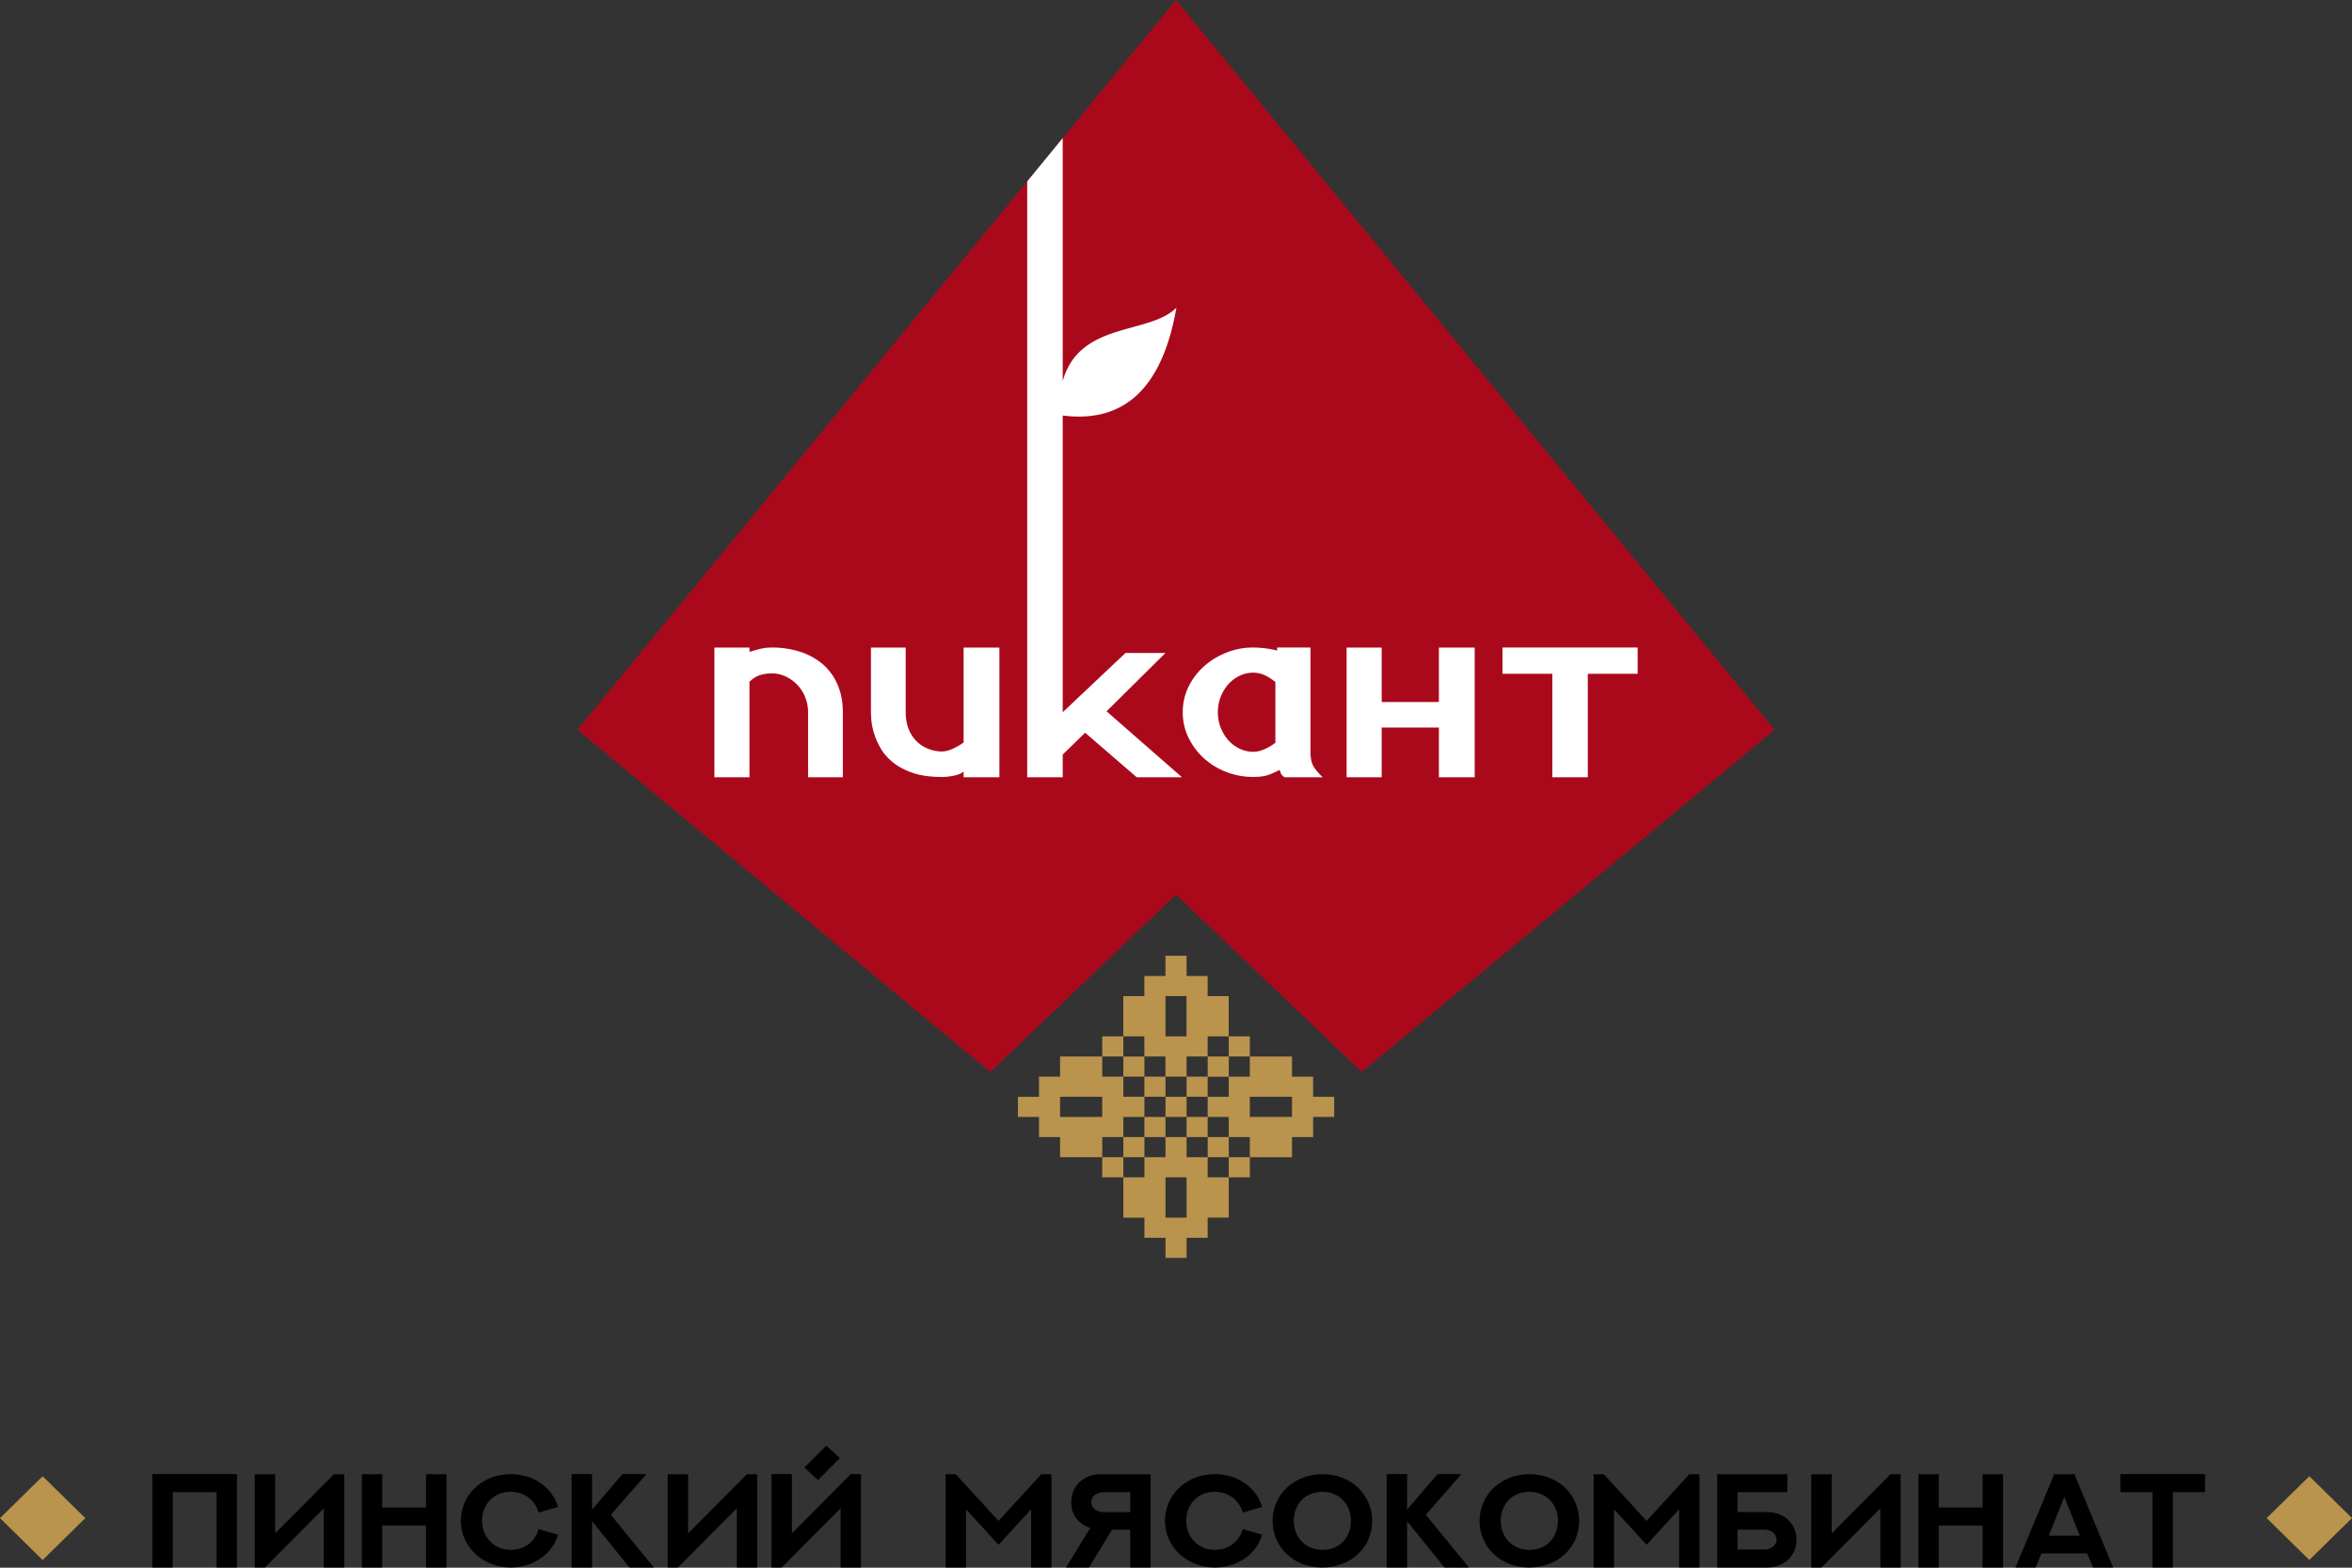 <svg width="177" height="118" viewBox="0 0 177 118" fill="none" xmlns="http://www.w3.org/2000/svg"><rect x="0" y="0" width="177" height="118" fill="#333333" stroke="none"/><path d="M17.834 110.957v7.028h-1.538v-5.672H13v5.672h-1.538v-7.028h6.373zm2.872.009v4.452l4.425-4.452h.77v7.019h-1.534v-4.452l-4.43 4.452h-.769v-7.019h1.538zm12.893-.005v7.024h-1.538v-3.159h-3.297v3.159H27.23v-7.024h1.534v2.508h3.296v-2.508h1.54zm8.4 4.561c-.441 1.474-1.887 2.463-3.569 2.463-2.046 0-3.748-1.504-3.748-3.512 0-1.969 1.625-3.516 3.748-3.516 1.626 0 3.093.921 3.569 2.468l-1.462.426c-.261-.916-1.082-1.567-2.108-1.567-1.276 0-2.153.955-2.153 2.189 0 1.181.856 2.185 2.153 2.185 1.03 0 1.826-.607 2.108-1.568l1.462.432zm6.646-4.565l-2.677 3.066 3.24 3.962h-1.84l-2.81-3.488v3.488H43.02v-7.028h1.538v2.664l2.287-2.664h1.8zm3.141.009v4.452l4.425-4.452h.77v7.019h-1.534v-4.452l-4.43 4.452h-.769v-7.019h1.538zm13.008-.009v7.029h-1.533v-4.457l-4.435 4.457h-.77v-7.029h1.54v4.458l4.43-4.458h.768zm-1.59-1.21l-1.645 1.656-1.026-.936 1.646-1.655 1.026.935zm15.926 1.219v7.019h-1.533v-4.379l-2.451 2.67-2.45-2.67v4.379h-1.534v-7.019h.77l3.214 3.512 3.215-3.512h.769zm4.558 4.173l-1.743 2.846h-1.722l1.825-2.983c-.877-.294-1.43-.945-1.43-1.935 0-1.263.968-2.101 2.23-2.101h3.738v7.019h-1.533v-2.846h-1.365zm1.365-2.821h-2.01c-.442 0-.924.259-.924.749 0 .46.447.75.918.75h2.015v-1.499zm9.934 3.204c-.441 1.474-1.886 2.463-3.569 2.463-2.046 0-3.748-1.504-3.748-3.512 0-1.969 1.626-3.516 3.748-3.516 1.626 0 3.092.921 3.57 2.468l-1.462.426c-.261-.916-1.082-1.567-2.108-1.567-1.276 0-2.153.955-2.153 2.189 0 1.181.856 2.185 2.153 2.185 1.03 0 1.826-.607 2.108-1.568l1.461.432zm4.527-4.561c2.236 0 3.748 1.607 3.748 3.513 0 2.077-1.692 3.511-3.748 3.511-2.225 0-3.748-1.592-3.748-3.511 0-1.994 1.65-3.513 3.748-3.513zm0 5.697c1.369 0 2.149-1.004 2.149-2.184 0-1.298-.928-2.185-2.149-2.185-1.359 0-2.153 1.005-2.153 2.185 0 1.19.845 2.184 2.153 2.184zm10.464-5.701l-2.676 3.066 3.241 3.962h-1.841l-2.81-3.488v3.488h-1.538v-7.028h1.538v2.664l2.287-2.664h1.799zm5.112.004c2.236 0 3.749 1.607 3.749 3.513 0 2.077-1.693 3.511-3.749 3.511-2.225 0-3.748-1.592-3.748-3.511 0-1.994 1.651-3.513 3.748-3.513zm0 5.697c1.369 0 2.149-1.004 2.149-2.184 0-1.298-.928-2.185-2.149-2.185-1.359 0-2.153 1.005-2.153 2.185-.001 1.19.845 2.184 2.153 2.184zm12.807-5.692v7.019h-1.533v-4.379l-2.45 2.67-2.451-2.67v4.379h-1.533v-7.019h.769l3.215 3.512 3.215-3.512h.768zm5.065 2.846c1.257 0 2.231.827 2.231 2.071 0 1.264-.964 2.102-2.225 2.102h-3.743v-7.019h5.281v1.352h-3.748v1.494h2.204zm-2.204 2.821h2.01c.436 0 .923-.26.923-.75 0-.47-.441-.749-.918-.749h-2.015v1.499zm7.085-5.667v4.452l4.425-4.452h.769v7.019h-1.533v-4.452l-4.43 4.452h-.769v-7.019h1.538zm12.897-.005v7.024h-1.539v-3.159h-3.297v3.159h-1.533v-7.024h1.533v2.508h3.297v-2.508h1.539zm5.369 0l2.913 7.024h-1.513l-.446-1.062h-3.43l-.442 1.062h-1.517l2.918-7.024h1.517zm-1.928 4.634h2.334l-1.164-2.923-1.17 2.923zm11.759-4.638v1.356h-2.42v5.672h-1.539v-5.672h-2.415v-1.356h6.374z" fill="#000"/><path d="M6.419 114.269l-3.21 3.153L0 114.269l3.21-3.152 3.209 3.152zm170.579-.002l-3.209 3.153-3.209-3.153 3.209-3.152 3.209 3.152z" fill="#BA944D"/><path d="M133.548 54.932l-31.074 25.751L88.499 67.34 74.531 80.683l-31.08-25.751 33.854-41.28 2.672-3.261L88.499 0l45.049 54.932z" fill="#AA091C"/><path d="M84.536 85.587v-1.516h1.587v-1.516h-1.587V81.04H82.95v-1.516h-3.174v1.516H78.19v1.516h-1.587v1.516h1.587v1.516h1.586v1.516h3.174v-1.516h1.587zm-3.174-1.516h-1.587v-1.516h3.174v1.516h-1.587zm4.758-4.547h1.587v1.516h1.587v-1.516h1.586v-1.516h1.587v-3.032H90.88V73.46h-1.586v-1.516h-1.587v1.516H86.12v1.516h-1.587v3.032h1.587v1.516zm1.587-3.031v-1.516h1.587v3.032h-1.587v-1.516z" fill="#BA944D"/><path d="M87.707 81.04h-1.586v1.515h1.587V81.04zm-1.583-1.515h-1.587v1.515h1.587v-1.515zm-1.588-1.517H82.95v1.516h1.587v-1.516zm3.171 6.063h-1.586v1.516h1.587V84.07z" fill="#BA944D"/><path d="M86.124 85.586h-1.587v1.516h1.587v-1.516zm-1.588 1.517H82.95v1.515h1.587v-1.515zm4.76-4.548H87.71v1.516h1.587v-1.516zm9.521 0V81.04h-1.586v-1.516h-3.174v1.516H92.47v1.516h-1.587v1.516h1.587v1.516h1.587v1.516h3.174v-1.516h1.587v-1.516h1.587v-1.516h-1.588zm-1.586 1.515h-3.174v-1.516h3.174v1.516z" fill="#BA944D"/><path d="M90.884 87.103h-1.586v-1.517H87.71v1.517h-1.587v1.516h-1.587v3.032h1.587v1.516h1.587v1.516h1.587v-1.516h1.586V91.65h1.587v-3.033h-1.587v-1.515zm-1.587 3.032v1.516H87.71v-3.033h1.587v1.517zm1.586-9.096h-1.586v1.515h1.586V81.04zm1.589-1.515h-1.587v1.516h1.587v-1.516zm1.584-1.516h-1.587v1.516h1.587v-1.516z" fill="#BA944D"/><path d="M90.883 84.071h-1.586v1.516h1.586V84.07zm1.589 1.515h-1.587v1.516h1.587v-1.516zm1.584 1.517h-1.587v1.515h1.587v-1.515z" fill="#BA944D"/><path d="M72.517 55.881c-.247.186-.52.345-.82.48-.299.135-.572.202-.819.202a2.82 2.82 0 01-.964-.177 2.585 2.585 0 01-.884-.542 2.624 2.624 0 01-.635-.934c-.158-.378-.237-.828-.237-1.35v-4.818h-2.615v4.819c0 .101.009.294.026.58.018.286.08.614.185.983.106.37.269.753.489 1.149.22.395.528.756.924 1.084.396.328.894.598 1.493.808.598.21 1.338.315 2.218.315.3 0 .608-.033.925-.1.316-.067.555-.169.713-.303v.428h2.694v-9.764h-2.694v7.14zm-10.62-5.903a4.922 4.922 0 00-1.69-.92 6.849 6.849 0 00-2.114-.317c-.316 0-.612.034-.885.101-.273.068-.541.144-.805.227v-.328h-2.641v9.764h2.64v-7.19c.265-.251.532-.42.806-.504.273-.084.568-.126.885-.126.352 0 .691.076 1.017.226a2.916 2.916 0 011.48 1.552c.148.362.224.753.224 1.173v4.87h2.615v-4.87c0-.808-.137-1.518-.41-2.132a4.224 4.224 0 00-1.122-1.526zm27.053 8.525h-3.408l-3.88-3.352-1.687 1.644v1.708h-2.672v-44.85l2.672-3.262v18.287c1.275-4.512 6.485-3.449 8.556-5.518-1.019 5.846-3.772 8.728-8.556 8.115V53.61l4.723-4.46h3.01l-4.433 4.39 5.674 4.963zm9.671-1.89V48.74h-2.51v.227a7.613 7.613 0 00-1.795-.227 5.38 5.38 0 00-2.046.392 5.685 5.685 0 00-1.69 1.046 4.93 4.93 0 00-1.15 1.54 4.324 4.324 0 00-.422 1.892c0 .673.14 1.304.423 1.893a5.05 5.05 0 001.148 1.551 5.35 5.35 0 001.69 1.047 5.557 5.557 0 002.047.378c.44 0 .793-.042 1.057-.126a5.88 5.88 0 00.924-.404c.035.102.07.194.106.278.035.085.123.177.264.278h2.88a4.004 4.004 0 01-.635-.719c-.194-.278-.29-.67-.29-1.174zm-2.64-.707a3.941 3.941 0 01-.833.492c-.29.127-.567.19-.832.19-.37 0-.718-.08-1.043-.24a2.707 2.707 0 01-.845-.643 3.117 3.117 0 01-.567-.947 3.13 3.13 0 01-.211-1.148c0-.404.07-.786.21-1.148.141-.361.33-.676.568-.946.238-.269.52-.483.845-.643.325-.16.674-.24 1.043-.24.3 0 .585.063.859.19.272.126.541.299.805.517v4.566zm12.303-3.064h-4.304v-4.1h-2.642v9.764h2.642V54.76h4.304v3.746h2.694v-9.764h-2.694v4.1zm4.788-4.101v1.973h3.751v7.791h2.667v-7.791h3.751V48.74h-10.169z" fill="#fff"/></svg>